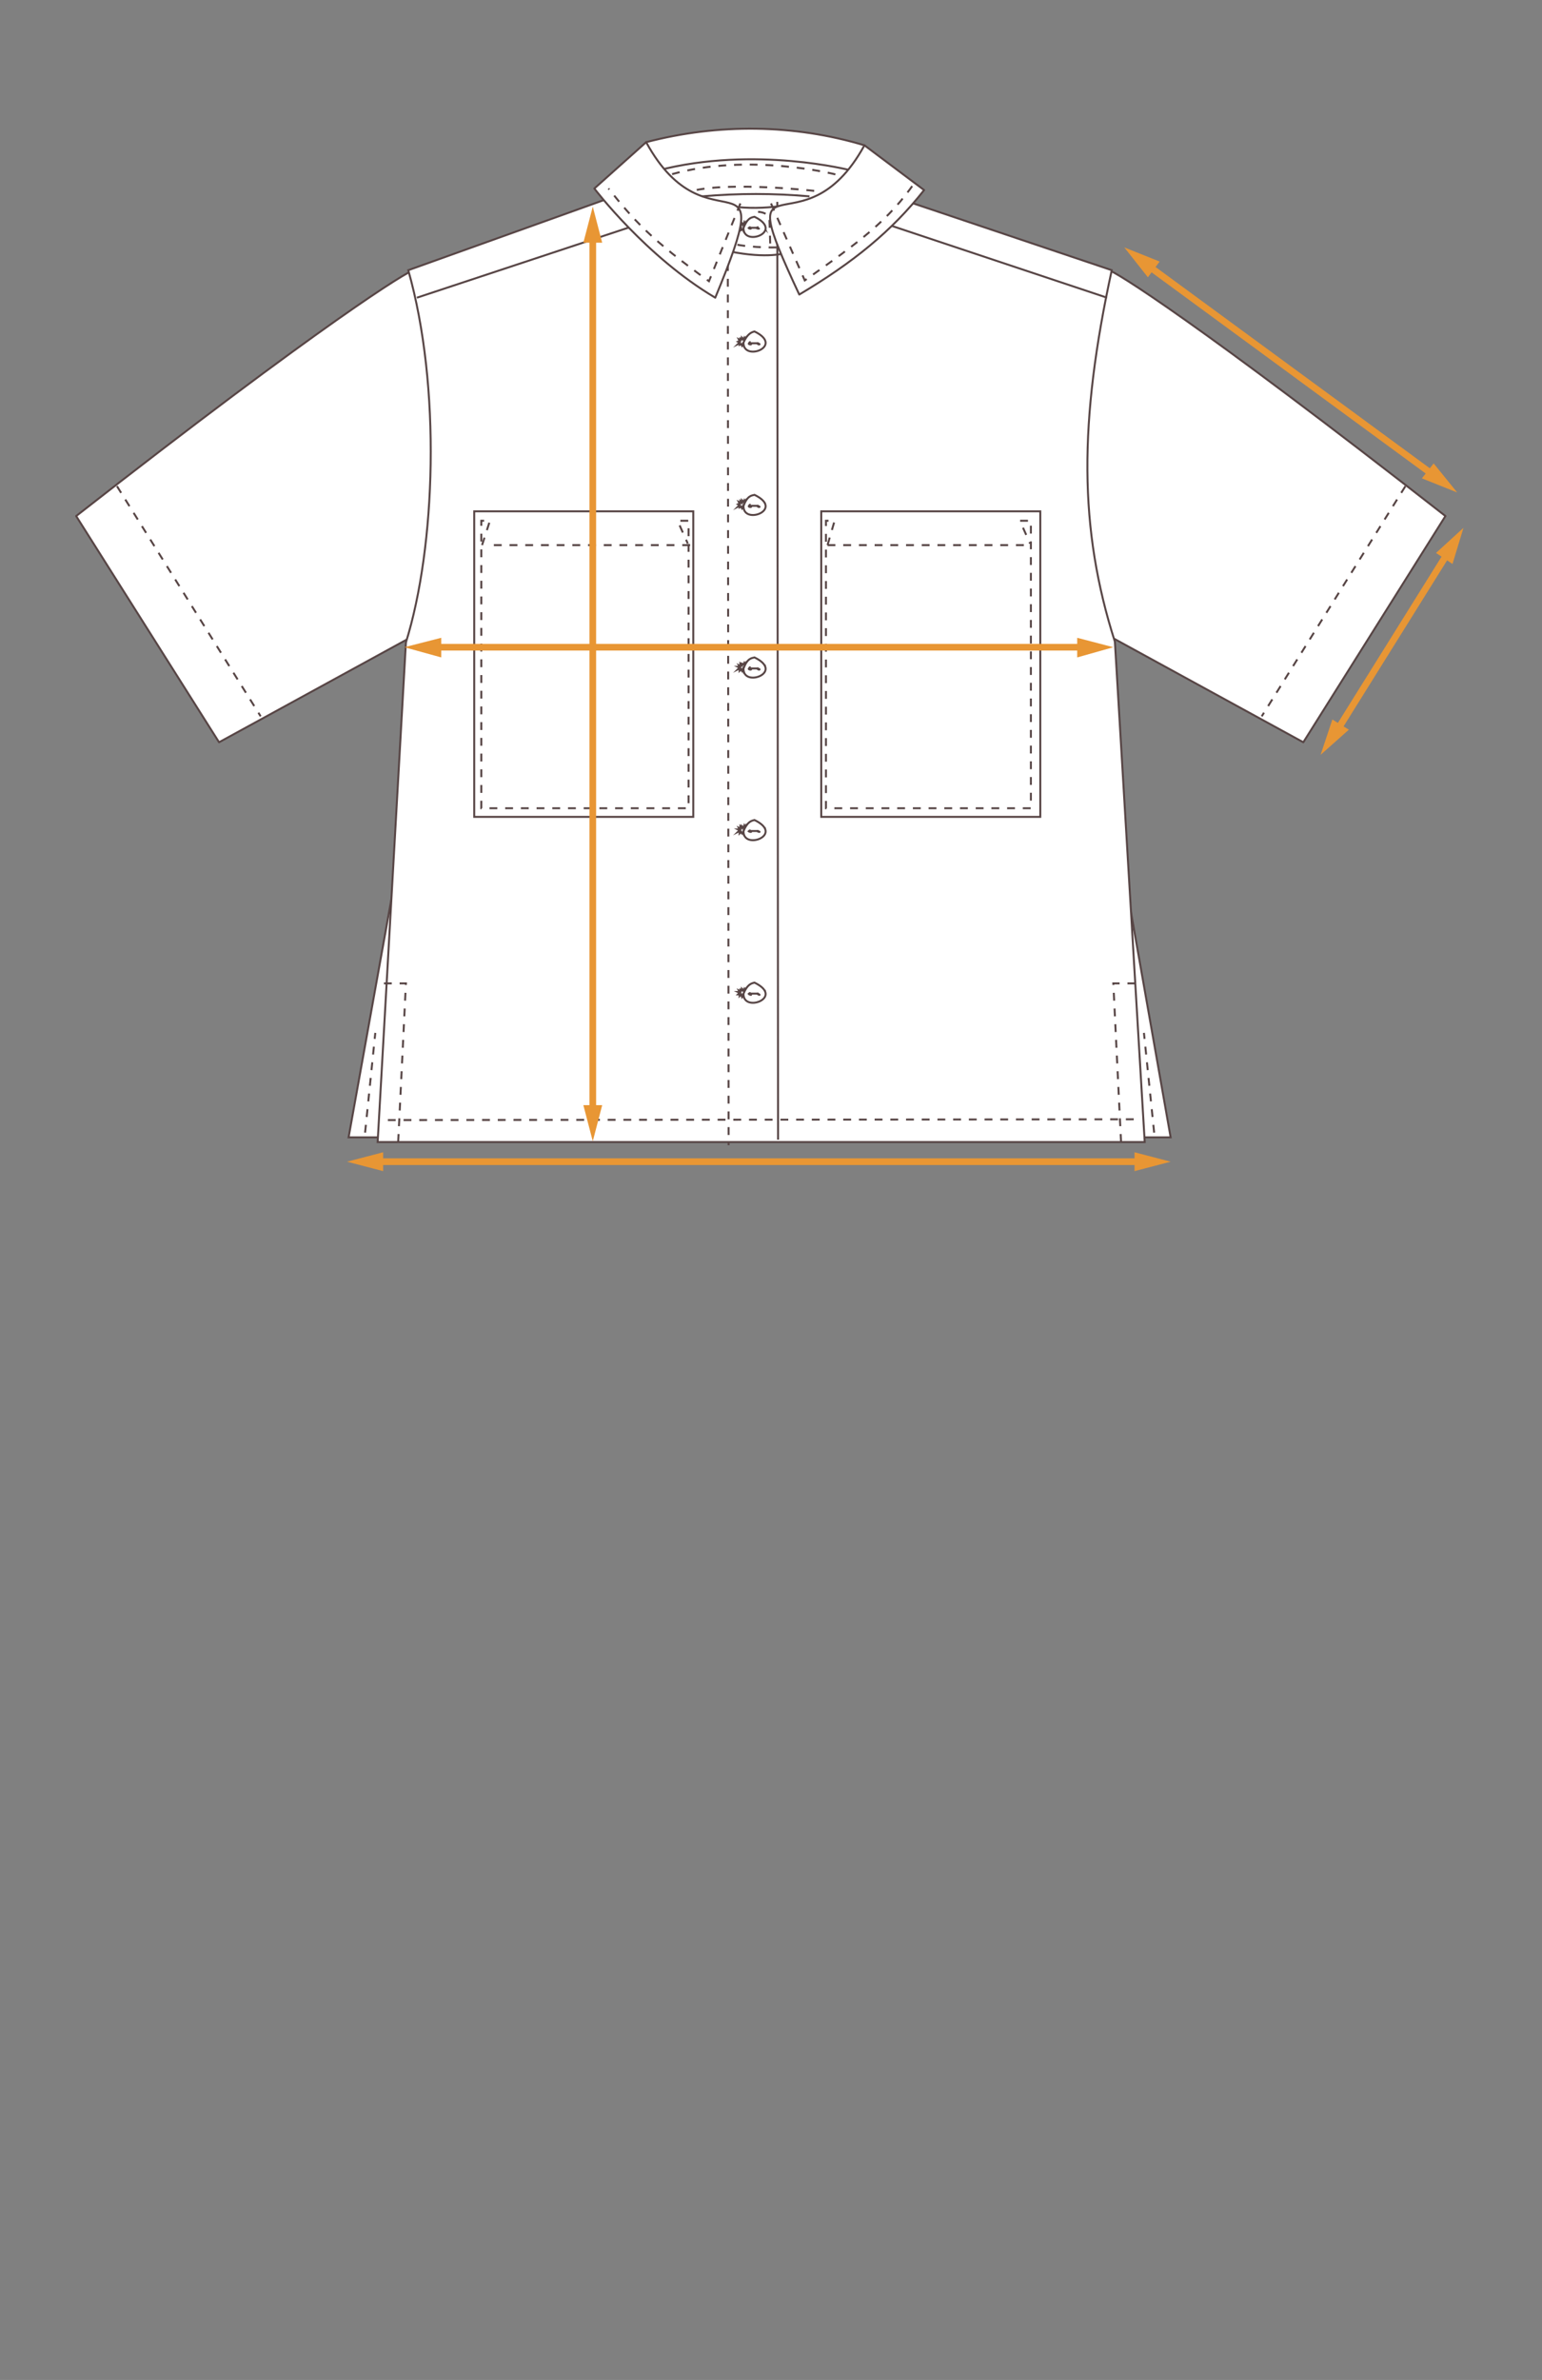 <?xml version="1.0" encoding="utf-8"?>
<!-- Generator: Adobe Illustrator 24.0.1, SVG Export Plug-In . SVG Version: 6.00 Build 0)  -->
<svg version="1.1" id="Layer_1" xmlns="http://www.w3.org/2000/svg" xmlns:xlink="http://www.w3.org/1999/xlink" x="0px" y="0px"
	 viewBox="0 0 196.4 303" style="enable-background:new 0 0 196.4 303;" xml:space="preserve">
<rect x="0" y="0" width="196.4" height="303" fill="#808080" stroke="none"/>
<style type="text/css">
	.st0{fill:#FFFFFF;stroke:#574545;stroke-width:0.25;stroke-miterlimit:10;}
	.st1{fill:#FFFFFF;}
	.st2{fill:none;stroke:#574545;stroke-width:0.25;stroke-miterlimit:10;}
	.st3{fill:#FFFFFF;stroke:#574545;stroke-width:0.25;stroke-linejoin:round;}
	.st4{fill:none;stroke:#574545;stroke-width:0.25;stroke-miterlimit:10;stroke-dasharray:1;}
	.st5{fill:none;stroke:#574545;stroke-width:0.25;stroke-linejoin:round;}
	.st6{fill:none;stroke:#574545;stroke-width:0.25;stroke-linejoin:round;stroke-dasharray:1;}
	.st7{fill:none;stroke:#E89634;stroke-width:0.85;stroke-linejoin:round;}
	.st8{fill:#E89634;}
</style>
<title>Plantilla</title>
<g id="flechas">
	<path class="st0" d="M49.9,114.2l-5.5,30.6h6.4c0,0,2.9-17.8,0.9-17S49.9,114.2,49.9,114.2z"/>
	<path class="st0" d="M143.9,115.3l5.2,29.5h-6.4c0,0-2.9-17.8-0.9-17S143.9,115.3,143.9,115.3z"/>
	<polygon class="st1" points="96.9,119.3 96.9,119.2 96.8,119.4 96.8,119.2 96.6,119.3 96.6,119.1 96.5,119.3 96.4,119.1 
		96.3,119.2 96.2,119 96.1,119.2 96.1,119 95.9,119.1 95.9,118.9 95.8,119.1 95.7,118.9 95.6,119.1 95.5,118.9 95.4,119 95.3,118.9 
		95.2,119 95.1,118.8 95,119 94.9,118.8 94.8,119 94.7,118.8 94.6,119 94.5,118.9 94.5,119 94.3,118.9 94.3,119.1 94.1,119 
		94.2,119.2 94,119.2 94.2,119.3 94.1,119.5 94.2,119.4 94.2,119.6 94.4,119.5 94.4,119.7 94.6,119.5 94.6,119.7 94.7,119.5 
		94.8,119.7 94.9,119.5 95,119.7 95.1,119.5 95.2,119.7 95.3,119.5 95.4,119.7 95.5,119.5 95.6,119.7 95.7,119.5 95.8,119.6 
		95.9,119.5 96,119.6 96.1,119.4 96.2,119.6 96.3,119.4 96.4,119.5 96.4,119.4 96.6,119.5 96.6,119.3 96.8,119.5 96.8,119.3 
		96.9,119.4 	"/>
	<polygon class="st2" points="96.9,119.3 96.9,119.2 96.8,119.4 96.8,119.2 96.6,119.3 96.6,119.1 96.5,119.3 96.4,119.1 
		96.3,119.2 96.2,119 96.1,119.2 96.1,119 95.9,119.1 95.9,118.9 95.8,119.1 95.7,118.9 95.6,119.1 95.5,118.9 95.4,119 95.3,118.9 
		95.2,119 95.1,118.8 95,119 94.9,118.8 94.8,119 94.7,118.8 94.6,119 94.5,118.9 94.5,119 94.3,118.9 94.3,119.1 94.1,119 
		94.2,119.2 94,119.2 94.2,119.3 94.1,119.5 94.2,119.4 94.2,119.6 94.4,119.5 94.4,119.7 94.6,119.5 94.6,119.7 94.7,119.5 
		94.8,119.7 94.9,119.5 95,119.7 95.1,119.5 95.2,119.7 95.3,119.5 95.4,119.7 95.5,119.5 95.6,119.7 95.7,119.5 95.8,119.6 
		95.9,119.5 96,119.6 96.1,119.4 96.2,119.6 96.3,119.4 96.4,119.5 96.4,119.4 96.6,119.5 96.6,119.3 96.8,119.5 96.8,119.3 
		96.9,119.4 	"/>
	<path class="st0" d="M94.6,119.4c0,2.1,4.5,0.4,1.2-1.2C95.5,118.3,95.1,118.3,94.6,119.4z"/>
	<path class="st0" d="M96.2,119.5C96.2,119.3,96.3,119.3,96.2,119.5S96.7,119.6,96.2,119.5z"/>
	<path class="st0" d="M95.3,119.5C95.3,119.3,95.4,119.3,95.3,119.5S95.8,119.6,95.3,119.5z"/>
	<line class="st2" x1="95.4" y1="119.4" x2="96.3" y2="119.4"/>
	<path class="st3" d="M9.7,65.7l18.2,28.8l24.5-13.4L71,59.2L52.7,34.4C52.1,34.4,41.3,41,9.7,65.7z"/>
	<line class="st4" x1="14.9" y1="61.9" x2="33.2" y2="91.2"/>
	<path class="st3" d="M184.1,65.7L166,94.5l-24.5-13.4l-18.6-21.9l18.3-24.8C141.8,34.4,152.5,41,184.1,65.7z"/>
	<line class="st4" x1="179" y1="61.9" x2="160.7" y2="91.2"/>
	<path class="st0" d="M110.1,18.5c-9-2.7-18.6-2.8-27.8-0.4l-8.4,20.4h41L110.1,18.5z"/>
	<line class="st5" x1="98.6" y1="28.3" x2="94.8" y2="28.3"/>
	<path class="st0" d="M141.6,34.4l-32.4-10.9c-9.1,3.6-17,4.5-25.1-0.6L52,34.4c4.2,14.8,3.5,35.2-0.3,47.4l-3.6,63.6h97.7L142,81.7
		C137.4,67.3,137.4,53.7,141.6,34.4z"/>
	<line class="st4" x1="92.7" y1="31.5" x2="92.8" y2="145.8"/>
	<line class="st2" x1="99" y1="25.7" x2="99.1" y2="145.1"/>
	<path class="st5" d="M108.4,21.7c0,0-12.2-3.2-24.6,0"/>
	<line class="st4" x1="49.4" y1="142.6" x2="144.9" y2="142.5"/>
	<path class="st5" d="M100.1,32.2c0,0-2.3,0.8-7.2-0.2"/>
	<path class="st4" d="M98.9,31.5c0,0-4.6,0.1-6.6-0.8"/>
	<path class="st4" d="M98.1,31L98,27.8c0.1-0.2-0.6-1-2-0.8"/>
	<polygon class="st1" points="97.3,28.9 97.4,28.8 97.2,29 97.2,28.7 97,28.9 97,28.7 96.8,28.9 96.8,28.6 96.6,28.8 96.6,28.6 
		96.4,28.8 96.3,28.5 96.2,28.7 96.1,28.5 96,28.7 95.9,28.4 95.8,28.6 95.7,28.4 95.5,28.6 95.4,28.4 95.3,28.6 95.2,28.4 
		95.1,28.5 95,28.3 94.9,28.5 94.8,28.3 94.7,28.6 94.5,28.4 94.5,28.6 94.3,28.4 94.3,28.7 94.1,28.6 94.2,28.8 93.9,28.8 
		94.1,28.9 94,29.1 94.2,29 94.2,29.3 94.4,29.1 94.4,29.3 94.6,29.2 94.7,29.4 94.8,29.2 94.9,29.4 95,29.2 95.1,29.4 95.2,29.2 
		95.3,29.4 95.4,29.2 95.6,29.3 95.7,29.1 95.8,29.3 95.9,29.1 96,29.3 96.1,29.1 96.2,29.3 96.3,29 96.5,29.2 96.6,29 96.7,29.2 
		96.8,29 96.9,29.1 97,28.9 97.2,29.1 97.2,28.9 97.4,29.1 	"/>
	<polygon class="st2" points="97.3,28.9 97.4,28.8 97.2,29 97.2,28.7 97,28.9 97,28.7 96.8,28.9 96.8,28.6 96.6,28.8 96.6,28.6 
		96.4,28.8 96.3,28.5 96.2,28.7 96.1,28.5 96,28.7 95.9,28.4 95.8,28.6 95.7,28.4 95.5,28.6 95.4,28.4 95.3,28.6 95.2,28.4 
		95.1,28.5 95,28.3 94.9,28.5 94.8,28.3 94.7,28.6 94.5,28.4 94.5,28.6 94.3,28.4 94.3,28.7 94.1,28.6 94.2,28.8 93.9,28.8 
		94.1,28.9 94,29.1 94.2,29 94.2,29.3 94.4,29.1 94.4,29.3 94.6,29.2 94.7,29.4 94.8,29.2 94.9,29.4 95,29.2 95.1,29.4 95.2,29.2 
		95.3,29.4 95.4,29.2 95.6,29.3 95.7,29.1 95.8,29.3 95.9,29.1 96,29.3 96.1,29.1 96.2,29.3 96.3,29 96.5,29.2 96.6,29 96.7,29.2 
		96.8,29 96.9,29.1 97,28.9 97.2,29.1 97.2,28.9 97.4,29.1 	"/>
	<path class="st0" d="M94.7,29c-0.1,2.5,5.3,0.5,1.4-1.4C95.6,27.7,95.2,27.8,94.7,29z"/>
	<path class="st0" d="M96.4,29C96.5,28.9,96.6,28.9,96.4,29S97.1,29.2,96.4,29z"/>
	<path class="st0" d="M95.4,29C95.5,28.9,95.6,28.9,95.4,29S96,29.2,95.4,29z"/>
	<line class="st2" x1="95.6" y1="29" x2="96.6" y2="29"/>
	<polygon class="st1" points="97.4,126.5 97.4,126.3 97.2,126.5 97.2,126.3 97,126.4 97,126.2 96.8,126.4 96.8,126.1 96.6,126.3 
		96.6,126.1 96.4,126.3 96.4,126 96.2,126.2 96.2,126 96,126.2 95.9,126 95.8,126.1 95.7,125.9 95.6,126.1 95.5,125.9 95.3,126.1 
		95.2,125.9 95.1,126.1 95,125.9 94.9,126.1 94.8,125.9 94.7,126.1 94.5,125.9 94.5,126.1 94.3,126 94.3,126.2 94.1,126.1 
		94.2,126.3 94,126.3 94.2,126.4 94,126.6 94.2,126.6 94.2,126.8 94.4,126.6 94.5,126.9 94.6,126.7 94.7,126.9 94.8,126.7 
		94.9,126.9 95,126.7 95.1,126.9 95.2,126.7 95.4,126.9 95.5,126.7 95.6,126.9 95.7,126.6 95.8,126.8 95.9,126.6 96.1,126.8 
		96.1,126.6 96.3,126.8 96.4,126.6 96.5,126.7 96.6,126.5 96.7,126.7 96.8,126.5 97,126.7 97,126.4 97.2,126.6 97.2,126.4 
		97.4,126.6 	"/>
	<polygon class="st2" points="97.4,126.5 97.4,126.3 97.2,126.5 97.2,126.3 97,126.4 97,126.2 96.8,126.4 96.8,126.1 96.6,126.3 
		96.6,126.1 96.4,126.3 96.4,126 96.2,126.2 96.2,126 96,126.2 95.9,126 95.8,126.1 95.7,125.9 95.6,126.1 95.5,125.9 95.3,126.1 
		95.2,125.9 95.1,126.1 95,125.9 94.9,126.1 94.8,125.9 94.7,126.1 94.5,125.9 94.5,126.1 94.3,126 94.3,126.2 94.1,126.1 
		94.2,126.3 94,126.3 94.2,126.4 94,126.6 94.2,126.6 94.2,126.8 94.4,126.6 94.5,126.9 94.6,126.7 94.7,126.9 94.8,126.7 
		94.9,126.9 95,126.7 95.1,126.9 95.2,126.7 95.4,126.9 95.5,126.7 95.6,126.9 95.7,126.6 95.8,126.8 95.9,126.6 96.1,126.8 
		96.1,126.6 96.3,126.8 96.4,126.6 96.5,126.7 96.6,126.5 96.7,126.7 96.8,126.5 97,126.7 97,126.4 97.2,126.6 97.2,126.4 
		97.4,126.6 	"/>
	<path class="st0" d="M94.7,126.5c-0.1,2.5,5.3,0.5,1.4-1.4C95.7,125.2,95.2,125.3,94.7,126.5z"/>
	<path class="st0" d="M96.5,126.5C96.6,126.4,96.6,126.4,96.5,126.5S97.1,126.8,96.5,126.5z"/>
	<path class="st0" d="M95.4,126.5C95.5,126.4,95.6,126.4,95.4,126.5S96.1,126.8,95.4,126.5z"/>
	<line class="st2" x1="95.6" y1="126.5" x2="96.6" y2="126.5"/>
	<polygon class="st1" points="97.4,105.7 97.4,105.6 97.2,105.8 97.2,105.5 97,105.7 97,105.5 96.8,105.7 96.8,105.4 96.6,105.6 
		96.6,105.4 96.4,105.6 96.4,105.3 96.2,105.5 96.2,105.3 96,105.5 95.9,105.2 95.8,105.4 95.7,105.2 95.6,105.4 95.5,105.2 
		95.3,105.4 95.2,105.1 95.1,105.3 95,105.1 94.9,105.3 94.8,105.1 94.7,105.4 94.5,105.2 94.5,105.4 94.3,105.2 94.3,105.5 
		94.1,105.4 94.2,105.6 94,105.6 94.2,105.7 94,105.9 94.2,105.8 94.2,106.1 94.4,105.9 94.5,106.1 94.6,106 94.7,106.2 94.8,106 
		94.9,106.2 95,106 95.1,106.2 95.2,106 95.4,106.2 95.5,106 95.6,106.1 95.7,105.9 95.8,106.1 95.9,105.9 96.1,106.1 96.1,105.9 
		96.3,106.1 96.4,105.8 96.5,106 96.6,105.8 96.7,106 96.8,105.8 97,105.9 97,105.7 97.2,105.9 97.2,105.7 97.4,105.9 	"/>
	<polygon class="st2" points="97.4,105.7 97.4,105.6 97.2,105.8 97.2,105.5 97,105.7 97,105.5 96.8,105.7 96.8,105.4 96.6,105.6 
		96.6,105.4 96.4,105.6 96.4,105.3 96.2,105.5 96.2,105.3 96,105.5 95.9,105.2 95.8,105.4 95.7,105.2 95.6,105.4 95.5,105.2 
		95.3,105.4 95.2,105.1 95.1,105.3 95,105.1 94.9,105.3 94.8,105.1 94.7,105.4 94.5,105.2 94.5,105.4 94.3,105.2 94.3,105.5 
		94.1,105.4 94.2,105.6 94,105.6 94.2,105.7 94,105.9 94.2,105.8 94.2,106.1 94.4,105.9 94.5,106.1 94.6,106 94.7,106.2 94.8,106 
		94.9,106.2 95,106 95.1,106.2 95.2,106 95.4,106.2 95.5,106 95.6,106.1 95.7,105.9 95.8,106.1 95.9,105.9 96.1,106.1 96.1,105.9 
		96.3,106.1 96.4,105.8 96.5,106 96.6,105.8 96.7,106 96.8,105.8 97,105.9 97,105.7 97.2,105.9 97.2,105.7 97.4,105.9 	"/>
	<path class="st0" d="M94.7,105.8c-0.1,2.5,5.3,0.5,1.4-1.4C95.7,104.5,95.2,104.6,94.7,105.8z"/>
	<path class="st0" d="M96.5,105.8C96.6,105.7,96.6,105.7,96.5,105.8S97.1,106,96.5,105.8z"/>
	<path class="st0" d="M95.4,105.8C95.5,105.7,95.6,105.7,95.4,105.8S96.1,106,95.4,105.8z"/>
	<line class="st2" x1="95.6" y1="105.8" x2="96.6" y2="105.8"/>
	<polygon class="st1" points="97.4,85 97.4,84.9 97.2,85.1 97.2,84.8 97,85 97,84.8 96.8,84.9 96.8,84.7 96.6,84.9 96.6,84.7 
		96.4,84.8 96.4,84.6 96.2,84.8 96.2,84.6 96,84.7 95.9,84.5 95.8,84.7 95.7,84.5 95.6,84.7 95.5,84.5 95.3,84.6 95.2,84.4 
		95.1,84.6 95,84.4 94.9,84.6 94.8,84.4 94.7,84.6 94.5,84.5 94.5,84.7 94.3,84.5 94.3,84.8 94.1,84.7 94.2,84.9 94,84.9 94.2,85 
		94,85.2 94.2,85.1 94.2,85.4 94.4,85.2 94.5,85.4 94.6,85.2 94.7,85.5 94.8,85.3 94.9,85.5 95,85.3 95.1,85.5 95.2,85.2 95.4,85.4 
		95.5,85.2 95.6,85.4 95.7,85.2 95.8,85.4 95.9,85.2 96.1,85.4 96.1,85.2 96.3,85.3 96.4,85.1 96.5,85.3 96.6,85.1 96.7,85.3 
		96.8,85 97,85.2 97,85 97.2,85.2 97.2,85 97.4,85.1 	"/>
	<polygon class="st2" points="97.4,85 97.4,84.9 97.2,85.1 97.2,84.8 97,85 97,84.8 96.8,84.9 96.8,84.7 96.6,84.9 96.6,84.7 
		96.4,84.8 96.4,84.6 96.2,84.8 96.2,84.6 96,84.7 95.9,84.5 95.8,84.7 95.7,84.5 95.6,84.7 95.5,84.5 95.3,84.6 95.2,84.4 
		95.1,84.6 95,84.4 94.9,84.6 94.8,84.4 94.7,84.6 94.5,84.5 94.5,84.7 94.3,84.5 94.3,84.8 94.1,84.7 94.2,84.9 94,84.9 94.2,85 
		94,85.2 94.2,85.1 94.2,85.4 94.4,85.2 94.5,85.4 94.6,85.2 94.7,85.5 94.8,85.3 94.9,85.5 95,85.3 95.1,85.5 95.2,85.2 95.4,85.4 
		95.5,85.2 95.6,85.4 95.7,85.2 95.8,85.4 95.9,85.2 96.1,85.4 96.1,85.2 96.3,85.3 96.4,85.1 96.5,85.3 96.6,85.1 96.7,85.3 
		96.8,85 97,85.2 97,85 97.2,85.2 97.2,85 97.4,85.1 	"/>
	<path class="st0" d="M94.7,85.1c-0.1,2.5,5.3,0.5,1.4-1.4C95.7,83.8,95.2,83.8,94.7,85.1z"/>
	<path class="st0" d="M96.5,85.1C96.6,84.9,96.6,84.9,96.5,85.1S97.1,85.3,96.5,85.1z"/>
	<path class="st0" d="M95.4,85.1C95.5,84.9,95.6,84.9,95.4,85.1S96.1,85.3,95.4,85.1z"/>
	<line class="st2" x1="95.6" y1="85.1" x2="96.6" y2="85.1"/>
	<polygon class="st1" points="97.4,64.3 97.4,64.2 97.2,64.3 97.2,64.1 97,64.3 97,64.1 96.8,64.2 96.8,64 96.6,64.2 96.6,63.9 
		96.4,64.1 96.4,63.9 96.2,64.1 96.2,63.8 96,64 95.9,63.8 95.8,64 95.7,63.8 95.6,64 95.5,63.7 95.3,63.9 95.2,63.7 95.1,63.9 
		95,63.7 94.9,63.9 94.8,63.7 94.7,63.9 94.5,63.7 94.5,64 94.3,63.8 94.3,64 94.1,63.9 94.2,64.1 94,64.2 94.2,64.3 94,64.5 
		94.2,64.4 94.2,64.6 94.4,64.5 94.5,64.7 94.6,64.5 94.7,64.7 94.8,64.5 94.9,64.7 95,64.5 95.1,64.7 95.2,64.5 95.4,64.7 
		95.5,64.5 95.6,64.7 95.7,64.5 95.8,64.7 95.9,64.5 96.1,64.7 96.1,64.4 96.3,64.6 96.4,64.4 96.5,64.6 96.6,64.4 96.7,64.6 
		96.8,64.3 97,64.5 97,64.3 97.2,64.5 97.2,64.2 97.4,64.4 	"/>
	<polygon class="st2" points="97.4,64.3 97.4,64.2 97.2,64.3 97.2,64.1 97,64.3 97,64.1 96.8,64.2 96.8,64 96.6,64.2 96.6,63.9 
		96.4,64.1 96.4,63.9 96.2,64.1 96.2,63.8 96,64 95.9,63.8 95.8,64 95.7,63.8 95.6,64 95.5,63.7 95.3,63.9 95.2,63.7 95.1,63.9 
		95,63.7 94.9,63.9 94.8,63.7 94.7,63.9 94.5,63.7 94.5,64 94.3,63.8 94.3,64 94.1,63.9 94.2,64.1 94,64.2 94.2,64.3 94,64.5 
		94.2,64.4 94.2,64.6 94.4,64.5 94.5,64.7 94.6,64.5 94.7,64.7 94.8,64.5 94.9,64.7 95,64.5 95.1,64.7 95.2,64.5 95.4,64.7 
		95.5,64.5 95.6,64.7 95.7,64.5 95.8,64.7 95.9,64.5 96.1,64.7 96.1,64.4 96.3,64.6 96.4,64.4 96.5,64.6 96.6,64.4 96.7,64.6 
		96.8,64.3 97,64.5 97,64.3 97.2,64.5 97.2,64.2 97.4,64.4 	"/>
	<path class="st0" d="M94.7,64.4c-0.1,2.5,5.3,0.5,1.4-1.4C95.7,63.1,95.2,63.1,94.7,64.4z"/>
	<path class="st0" d="M96.5,64.4C96.6,64.2,96.6,64.2,96.5,64.4S97.1,64.6,96.5,64.4z"/>
	<path class="st0" d="M95.4,64.4C95.5,64.2,95.6,64.2,95.4,64.4S96.1,64.6,95.4,64.4z"/>
	<line class="st2" x1="95.6" y1="64.4" x2="96.6" y2="64.4"/>
	<polygon class="st1" points="97.4,43.6 97.4,43.5 97.2,43.6 97.2,43.4 97,43.6 97,43.3 96.8,43.5 96.8,43.3 96.6,43.5 96.6,43.2 
		96.4,43.4 96.4,43.2 96.2,43.4 96.2,43.1 96,43.3 95.9,43.1 95.8,43.3 95.7,43.1 95.6,43.2 95.5,43 95.3,43.2 95.2,43 95.1,43.2 
		95,43 94.9,43.2 94.8,43 94.7,43.2 94.5,43 94.5,43.2 94.3,43.1 94.3,43.3 94.1,43.2 94.2,43.4 94,43.5 94.2,43.6 94,43.8 
		94.2,43.7 94.2,43.9 94.4,43.8 94.5,44 94.6,43.8 94.7,44 94.8,43.8 94.9,44 95,43.8 95.1,44 95.2,43.8 95.4,44 95.5,43.8 95.6,44 
		95.7,43.8 95.8,44 95.9,43.8 96.1,43.9 96.1,43.7 96.3,43.9 96.4,43.7 96.5,43.9 96.6,43.7 96.7,43.8 96.8,43.6 97,43.8 97,43.6 
		97.2,43.8 97.2,43.5 97.4,43.7 	"/>
	<polygon class="st2" points="97.4,43.6 97.4,43.5 97.2,43.6 97.2,43.4 97,43.6 97,43.3 96.8,43.5 96.8,43.3 96.6,43.5 96.6,43.2 
		96.4,43.4 96.4,43.2 96.2,43.4 96.2,43.1 96,43.3 95.9,43.1 95.8,43.3 95.7,43.1 95.6,43.2 95.5,43 95.3,43.2 95.2,43 95.1,43.2 
		95,43 94.9,43.2 94.8,43 94.7,43.2 94.5,43 94.5,43.2 94.3,43.1 94.3,43.3 94.1,43.2 94.2,43.4 94,43.5 94.2,43.6 94,43.8 
		94.2,43.7 94.2,43.9 94.4,43.8 94.5,44 94.6,43.8 94.7,44 94.8,43.8 94.9,44 95,43.8 95.1,44 95.2,43.8 95.4,44 95.5,43.8 95.6,44 
		95.7,43.8 95.8,44 95.9,43.8 96.1,43.9 96.1,43.7 96.3,43.9 96.4,43.7 96.5,43.9 96.6,43.7 96.7,43.8 96.8,43.6 97,43.8 97,43.6 
		97.2,43.8 97.2,43.5 97.4,43.7 	"/>
	<path class="st0" d="M94.7,43.6c-0.1,2.5,5.3,0.5,1.4-1.4C95.7,42.3,95.2,42.5,94.7,43.6z"/>
	<path class="st0" d="M96.5,43.7C96.6,43.5,96.6,43.5,96.5,43.7S97.1,43.9,96.5,43.7z"/>
	<path class="st0" d="M95.4,43.7C95.5,43.5,95.6,43.5,95.4,43.7S96.1,43.9,95.4,43.7z"/>
	<line class="st2" x1="95.6" y1="43.7" x2="96.6" y2="43.7"/>
	<rect x="104.6" y="65.1" class="st0" width="27.9" height="38.9"/>
	<line class="st4" x1="130.4" y1="69.4" x2="105" y2="69.4"/>
	<polyline class="st4" points="105.4,69.4 106.3,66.3 105.2,66.3 105.2,102.9 131.3,102.9 131.3,66.3 129.9,66.3 131.2,69.2 	"/>
	<rect x="60.4" y="65.1" class="st0" width="27.9" height="38.9"/>
	<line class="st4" x1="87.9" y1="69.4" x2="62.6" y2="69.4"/>
	<polyline class="st4" points="61.4,69.4 62.4,66.3 61.3,66.3 61.3,102.9 87.7,102.9 87.7,66.3 86.3,66.3 87.6,69.2 	"/>
	<line class="st2" x1="141" y1="37.9" x2="111.6" y2="28.1"/>
	<line class="st2" x1="53.1" y1="37.9" x2="81.8" y2="28.4"/>
	<path class="st6" d="M106.4,22.2c0,0-11-2.8-20.9,0"/>
	<line class="st4" x1="147" y1="144.2" x2="145.7" y2="131.5"/>
	<polyline class="st4" points="144.6,125.2 141.8,125.2 142.8,145.7 	"/>
	<line class="st4" x1="46.5" y1="144.2" x2="47.8" y2="131.5"/>
	<polyline class="st4" points="48.9,125.2 51.7,125.2 50.7,145.7 	"/>
	<path class="st3" d="M82.3,18.1c7.9,14.5,17.2-0.5,8.8,19.8C82.3,32.7,75.7,24,75.7,24L82.3,18.1z"/>
	<path class="st4" d="M94.3,25.9l-4,9.9C82.9,30.5,80.7,28,77.5,24"/>
	<path class="st3" d="M110.1,18.5c-7.9,14.4-17.4-0.4-8.3,19c6.9-4.1,11.8-8.1,15.9-13.3L110.1,18.5z"/>
	<path class="st4" d="M98.2,25.9l4.3,9.8c6.8-4.8,10.7-7.6,14.1-12.6"/>
	<path class="st5" d="M103.1,25c-4.5-0.4-9.1-0.4-13.7,0"/>
	<path class="st6" d="M103.7,24.3c0,0-10.6-1.2-15.5,0"/>
	<line class="st7" x1="48" y1="147.9" x2="145.3" y2="147.9"/>
	<polygon class="st8" points="48.8,149.1 44.2,147.9 48.8,146.7 	"/>
	<polygon class="st8" points="144.5,149.1 149.1,147.9 144.5,146.7 	"/>
	<line class="st7" x1="55.3" y1="82.4" x2="138" y2="82.4"/>
	<polygon class="st8" points="56.2,83.7 51.5,82.4 56.2,81.2 	"/>
	<polygon class="st8" points="137.2,83.7 141.8,82.4 137.2,81.2 	"/>
	<line class="st7" x1="146.2" y1="33.8" x2="182.6" y2="60.5"/>
	<polygon class="st8" points="146.2,35.3 143.2,31.5 147.7,33.3 	"/>
	<polygon class="st8" points="181.1,60.9 185.6,62.7 182.6,59 	"/>
	<line class="st7" x1="184.4" y1="70.4" x2="170.3" y2="93"/>
	<polygon class="st8" points="182.9,70.4 186.4,67.2 185,71.8 	"/>
	<polygon class="st8" points="169.7,91.6 168.2,96.1 171.8,92.9 	"/>
	<line class="st7" x1="75.5" y1="141.6" x2="75.5" y2="30"/>
	<polygon class="st8" points="76.7,140.7 75.5,145.3 74.3,140.7 	"/>
	<polygon class="st8" points="76.7,30.9 75.5,26.3 74.3,30.9 	"/>
</g>
</svg>
